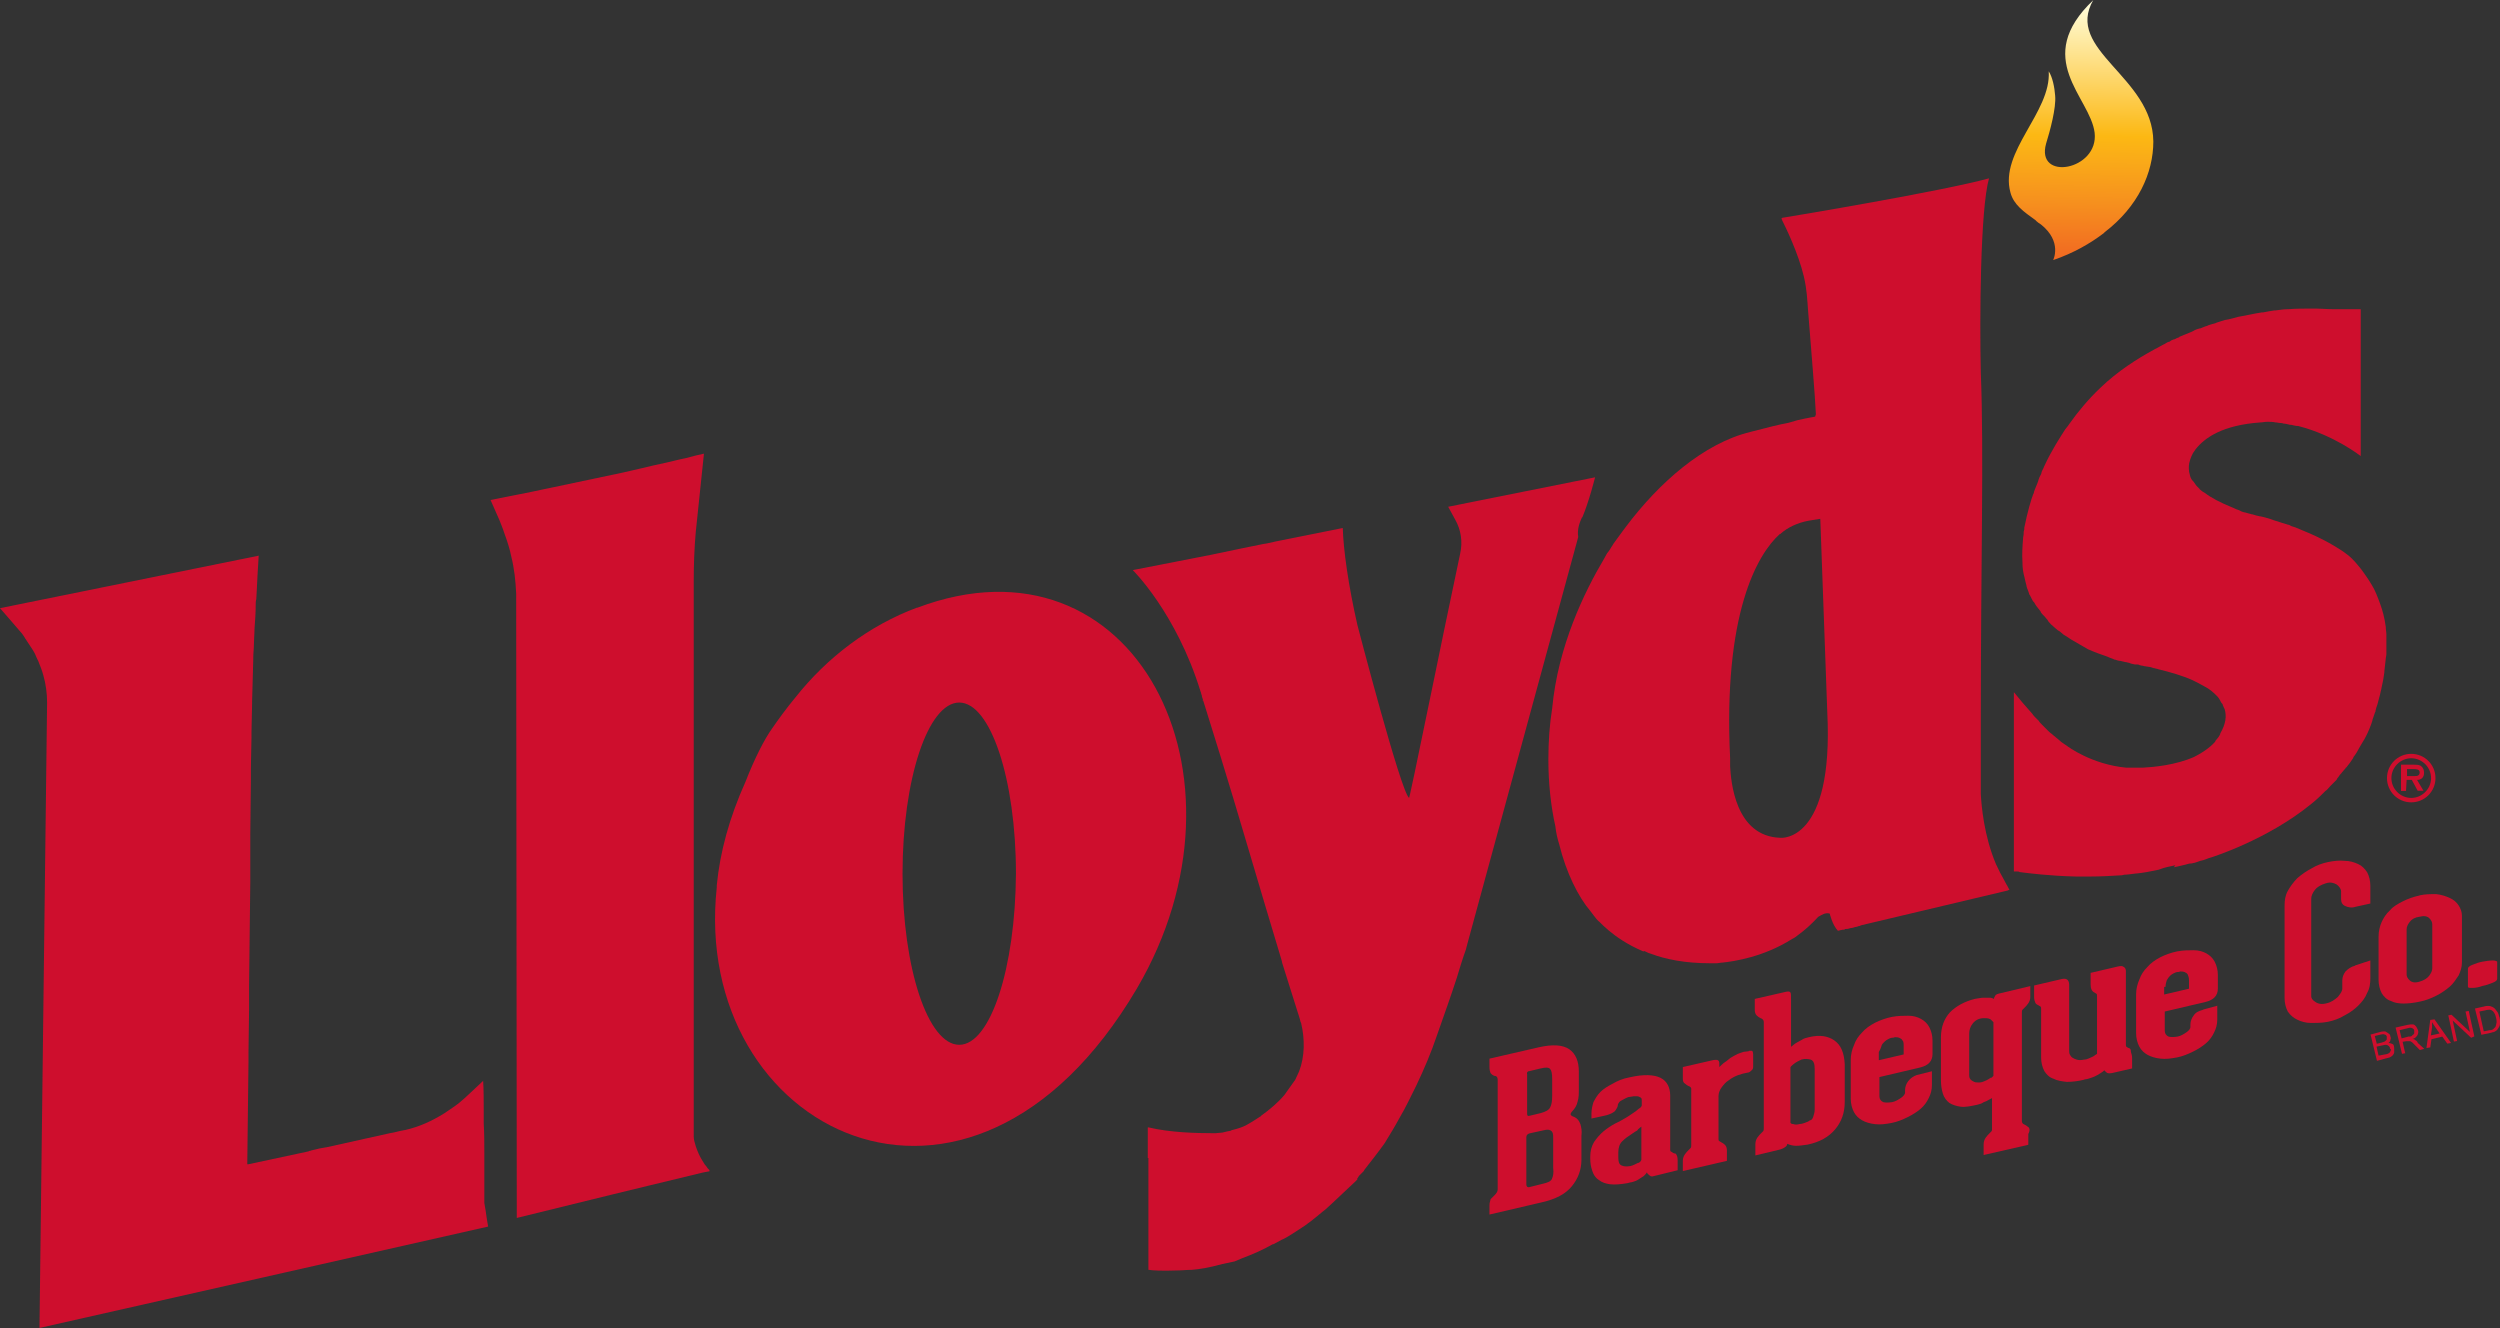 <?xml version="1.0" encoding="UTF-8"?><svg id="Layer_2" xmlns="http://www.w3.org/2000/svg" width="124.76" height="66.28" xmlns:xlink="http://www.w3.org/1999/xlink" viewBox="0 0 124.76 66.28"><rect x="0" y="0" width="124.76" height="66.28" fill="#333333" stroke="none"/><defs><style>.cls-1{fill:url(#linear-gradient);}.cls-2{fill:#cd0e2d;}.cls-3{fill:#ce0e2d;}</style><linearGradient id="linear-gradient" x1="103.74" y1="2445.32" x2="103.97" y2="2460.49" gradientTransform="translate(0 2460.88) scale(1 -1)" gradientUnits="userSpaceOnUse"><stop offset="0" stop-color="#ef4e23"/><stop offset=".21" stop-color="#f27021"/><stop offset=".36" stop-color="#f6901e"/><stop offset=".51" stop-color="#faac18"/><stop offset=".58" stop-color="#fcb813"/><stop offset="1" stop-color="#fffbd4"/></linearGradient></defs><g id="Layer_1-2"><g id="GRAPHICS"><path class="cls-3" d="m92.84,45.99s-.03-.06-.03-.06c-.16.03-.32.1-.45.13,0,0-.03.03-.06.03q.03.06.1.06c-.06.13-.22.19-.32.03.13,0,.13-.03.06-.06l-.1.03s-.06-.03-.1-.06c-.06-.06-.13-.13-.16-.19-.1-.13-.22-.29-.25-.38-.03-.06-.06-.16-.06-.22-.06.03-.13.06-.16.13,0,.06.03.13.06.19,0,.03.03.06.03.1.03.03.06.13.13.19.13.16.25.29.38.41l.06.06h.1s-.03,0,0-.03c0-.03.03,0,.06,0h.06l.29-.06.38-.1c-.13-.06-.13-.13-.03-.19Z"/><path class="cls-2" d="m89.78,12.26s.06.06.06.03-.06-.06-.06-.03Z"/><path class="cls-2" d="m91.38,12.07s-.06,0-.06-.03l.06.03h0Z"/><path class="cls-2" d="m91.41,13.92c-.1.06-.13.19-.1.29.22.1.32-.22.1-.29Z"/><path class="cls-2" d="m91.25,12.29s0-.03,0,0t0,0h0s0-.03,0,0c-.03-.03,0-.03,0,0,0-.03,0,0,0,0h0Z"/><path class="cls-3" d="m119.41,52.11c-.06-.03-.13-.06-.22-.06.06-.03.1-.1.1-.16.03-.06.03-.1,0-.16,0-.06-.03-.13-.1-.16-.03-.03-.1-.06-.16-.1-.06,0-.16,0-.25.03l-.48.13.32,1.31.48-.13c.1-.03.16-.03.19-.06.06-.03.1-.06.13-.1s.06-.1.06-.13v-.19c0-.13-.03-.19-.06-.22Zm-.8-.03l-.1-.38.25-.06c.1-.03.16-.03.19-.03s.06.03.1.03c.03.03.06.06.06.1v.13s-.03.06-.1.1c-.03.03-.1.03-.16.06l-.25.06Zm.7.35s-.03.06-.06.1-.06.03-.1.06c-.03,0-.06.03-.13.03l-.32.06-.1-.45.29-.06c.1-.03.16-.03.19-.03s.1.03.13.06c.03.03.06.06.06.13.06.03.06.06.03.1Z"/><path class="cls-3" d="m120.52,51.88s-.06-.03-.13-.03c.13-.03.19-.1.25-.19.03-.06.06-.16.03-.25-.03-.06-.06-.13-.1-.19-.06-.06-.1-.1-.16-.1s-.16,0-.29.03l-.57.13.32,1.31.16-.03-.13-.57.19-.03h.19s.06.03.1.06c.03.03.1.1.16.16l.22.22.22-.06-.32-.29c-.03-.1-.1-.13-.16-.16Zm-.29-.16l-.38.1-.1-.41.41-.1c.1-.03.16-.03.22,0s.1.06.1.13v.13s-.03.06-.1.1c0,.03-.06.06-.16.06Z"/><path class="cls-3" d="m121.28,50.9l-.19,1.4.19-.03.06-.41.54-.13.25.35.19-.03-.83-1.18-.22.03Zm.48.67l-.45.1.06-.41v-.25c.03.06.1.16.16.25l.22.32Z"/><polygon class="cls-3" points="123.04 50.48 123.26 51.5 122.34 50.64 122.18 50.67 122.46 51.98 122.62 51.95 122.4 50.93 123.32 51.79 123.48 51.72 123.2 50.45 123.04 50.48"/><path class="cls-3" d="m124.72,50.74c-.03-.13-.06-.22-.13-.29-.06-.1-.13-.16-.19-.19s-.13-.06-.22-.06c-.06,0-.13,0-.22.03l-.45.1.32,1.31.48-.1c.06-.03.16-.03.19-.06.06-.03.1-.06.13-.1s.06-.1.1-.16c.03-.06.03-.13.03-.22,0-.06,0-.13-.03-.25Zm-.19.51s-.06.06-.1.1-.1.06-.19.06l-.29.06-.22-.99.29-.06c.1-.03.19-.03.22-.03.06,0,.13.03.19.1s.1.16.13.29c.03.1.03.19.03.25-.03.1-.03.16-.06.22Z"/><path class="cls-3" d="m78.86,56.09c-.06-.19-.19-.32-.38-.38-.06-.03-.1-.06-.1-.1s.03-.1.06-.13c.16-.16.25-.32.29-.51.06-.19.06-.38.06-.61v-.89c0-.51-.16-.89-.48-1.11s-.83-.25-1.5-.1l-2.48.57v.41c0,.16.03.25.06.32.06.06.1.1.19.13.1,0,.16.06.16.19v5.48c0,.1-.06.19-.16.29l-.19.19c-.03.1-.06.19-.06.32v.45l2.61-.61c.7-.16,1.18-.41,1.5-.8s.48-.83.48-1.34v-1.18c.03-.22,0-.41-.06-.61Zm-2.52-2.64l.54-.13c.25-.06.41-.06.48.03.06.06.1.22.1.48v.86c0,.25-.03.45-.1.57-.06.13-.22.22-.48.29l-.54.13c-.1.03-.13,0-.13-.1v-1.97c-.03-.1.03-.16.13-.16Zm1.11,5.38c-.06.13-.22.19-.48.25l-.64.16c-.1.03-.16-.03-.16-.13v-2.36c0-.1.06-.16.16-.19l.73-.16c.13-.03.22-.03.29,0s.1.06.13.13c.03.06.03.16.03.25v1.5c.03.25,0,.41-.06.54Z"/><path class="cls-3" d="m83.41,57.49s-.06-.03-.06-.1v-2.71c0-.41-.16-.73-.48-.89s-.83-.19-1.53-.03c-.35.06-.64.19-.86.32-.25.13-.45.25-.61.41s-.25.32-.35.51c-.06.19-.1.38-.1.57v.25l.73-.16c.22-.06.35-.13.45-.22.06-.1.13-.19.13-.25h0c0-.06.03-.13.06-.16.03-.06.1-.1.16-.13l.19-.1c.06-.03.13-.06.19-.06s.13-.03.19-.03h.19c.06,0,.1.03.16.06s.06.1.06.16v.25c-.03.06-.06.1-.16.16-.06.06-.16.13-.25.19-.1.06-.22.16-.38.25s-.32.19-.54.29c-.19.1-.41.25-.57.38-.19.16-.35.35-.48.54-.13.22-.19.45-.19.73v.1c0,.22.03.41.1.61.06.19.16.35.32.45.16.13.35.19.57.22.25.03.54,0,.89-.06.06-.03.16-.03.25-.06.1-.03.19-.06.29-.13s.16-.1.25-.16c.06-.06.13-.13.16-.19,0,.06.06.1.13.16.06.06.13.06.22.03l1.18-.29v-.51c0-.13-.03-.25-.1-.32-.1,0-.16-.06-.22-.1Zm-1.66.54c-.13.06-.25.13-.38.16-.19.03-.32.03-.45-.03-.13-.06-.16-.19-.16-.41v-.25c0-.22.06-.41.19-.54s.29-.25.45-.35c.06-.03.13-.1.19-.13.06-.03.13-.06.16-.13l.16-.13v1.66c-.03.1-.1.13-.16.16Z"/><path class="cls-3" d="m87.27,52.46c-.06,0-.16.03-.25.03-.1.03-.19.06-.29.1-.13.06-.25.13-.35.19-.1.06-.19.16-.29.22s-.19.16-.29.25v-.19c0-.16-.1-.19-.29-.16l-1.53.35v.57c0,.13.03.22.1.25.06.06.13.1.19.13.03,0,.06.03.1.06.03.03.03.06.03.1v2.77c0,.06,0,.13-.03.16s-.06.06-.1.1c-.06.06-.13.13-.19.22s-.1.19-.1.32v.51l2.2-.51v-.51c0-.13-.03-.22-.1-.29-.06-.06-.13-.1-.19-.13-.03-.03-.06-.03-.1-.06-.03-.03-.03-.06-.03-.13v-2.1c0-.16.06-.32.16-.45s.19-.25.35-.35c.13-.1.29-.19.45-.25s.32-.1.48-.13c.06,0,.13-.03.19-.1.06-.03.1-.1.1-.19v-.61c0-.1-.03-.19-.06-.19-.03,0-.1,0-.16,0Z"/><path class="cls-3" d="m91.54,51.92c-.32-.22-.73-.29-1.27-.16-.13.03-.25.06-.35.13-.1.06-.19.1-.29.16s-.16.13-.25.19v-2.33c0-.22,0-.35-.03-.38-.03-.06-.13-.06-.25-.03l-1.53.35v.54c0,.13.03.22.1.29.06.06.13.1.19.13.1.03.16.1.16.19v5.29c0,.06,0,.13-.03.16s-.06.06-.1.1c-.06.06-.13.13-.19.22s-.1.19-.1.35v.54l1.21-.29c.13-.03.25-.1.32-.16.03-.03.06-.06.06-.13.13.06.29.1.45.1s.35-.03.57-.06c.61-.13,1.05-.38,1.37-.76s.48-.83.48-1.37v-1.88c-.03-.57-.19-.96-.51-1.18Zm-1.21,3.98c-.06.06-.16.1-.25.13-.1.03-.16.06-.25.06-.1.03-.16.03-.22.03s-.1-.03-.16-.03-.06-.03-.1-.06v-2.77c.03-.06.1-.1.16-.16.13-.1.25-.16.38-.22.19-.06.35-.03.48,0,.13.06.19.19.19.45v2.04c0,.13-.03.22-.06.32-.03.1-.06.19-.16.22Z"/><path class="cls-3" d="m95.23,53.95c-.1.13-.16.29-.16.45v.13c0,.06-.06.16-.19.25s-.29.19-.45.22c-.19.03-.35.03-.45,0-.13-.06-.19-.16-.19-.29v-.96l2.04-.48c.41-.1.61-.32.61-.67v-.67c0-.25-.06-.48-.16-.67s-.25-.32-.41-.41c-.19-.1-.38-.16-.64-.16s-.51,0-.83.06c-.29.06-.57.16-.83.29-.25.13-.48.29-.64.48-.19.19-.32.38-.41.64-.1.22-.16.48-.16.73v1.94c0,.25.06.48.16.67s.25.32.41.41.38.16.64.19.51,0,.83-.06c.29-.06.54-.16.8-.29s.45-.25.64-.41.32-.35.41-.54c.1-.19.16-.41.16-.64v-.7l-.76.19c-.16.06-.32.16-.41.29Zm-1.34-1.75c.03-.1.1-.16.16-.22s.13-.1.19-.13c.06-.03.13-.06.16-.06s.1,0,.16-.03c.06,0,.13,0,.22.03.06.03.13.06.16.13.06.06.06.16.06.29v.41l-1.24.29v-.41c.06-.1.1-.19.13-.29Z"/><path class="cls-3" d="m101.22,56.25c-.06-.06-.13-.1-.19-.13-.1-.03-.13-.1-.13-.19v-5.38c0-.06,0-.13.03-.16s.06-.06.1-.1c.06-.06.13-.13.19-.22s.1-.19.1-.32v-.54l-1.59.38c-.1.03-.16.06-.19.16-.03.03-.03.06-.03.1-.06-.03-.13-.06-.22-.06h-.29c-.13,0-.25.03-.45.06-.51.13-.92.35-1.24.67-.29.32-.45.73-.45,1.27v2.1c0,.25.03.48.1.7.06.19.19.35.32.45.16.1.35.16.57.19.22.03.51-.03.83-.1.13-.03.22-.06.32-.13.1-.03.16-.06.22-.1l.19-.1v1.53c0,.06,0,.1-.03.13-.03.03-.06.06-.1.1-.06.06-.13.13-.19.22s-.1.19-.1.35v.51l2.23-.51v-.54c.1-.19.06-.29,0-.35Zm-1.85-2.48c-.1.06-.19.13-.35.19-.06.03-.16.06-.25.06s-.19,0-.25-.03c-.06-.03-.13-.06-.19-.13s-.06-.16-.06-.25v-2.01c0-.22.06-.38.19-.54s.32-.25.54-.25c.16,0,.29,0,.38.1.03.03.06.06.1.1v2.68s-.06.06-.1.1Z"/><path class="cls-3" d="m106.22,52.3s-.06-.03-.1-.06c-.03-.03-.03-.06-.03-.13v-3.66c0-.06-.03-.16-.1-.19-.06-.06-.16-.06-.29-.03l-1.37.32v.57c0,.22.06.35.19.41.03.03.06.03.1.06.03.03.03.06.03.13v2.87c-.06.03-.13.1-.19.13-.06.03-.13.06-.22.1-.06.03-.16.06-.25.06-.13.03-.25.03-.35,0-.1-.03-.16-.06-.22-.1s-.1-.1-.13-.16-.03-.13-.03-.19v-3.28c0-.25-.13-.35-.38-.29l-1.37.32v.57c0,.13.03.22.06.29s.1.1.16.13c.03.03.06.03.1.06.03.03.03.06.03.13v2.42c0,.25.06.48.16.67.1.16.25.32.45.38.19.1.41.13.67.16.25,0,.54-.03.83-.1.06-.03.16-.03.25-.06.1-.03.19-.06.29-.1s.19-.1.29-.16.16-.1.22-.16c.03.06.1.1.13.13.06.03.16.03.29,0l.96-.22v-.51c0-.13-.03-.22-.06-.32,0-.13-.03-.16-.1-.19Z"/><path class="cls-3" d="m109.95,50.39c-.22.06-.38.13-.48.29-.1.13-.16.29-.16.45v.13c0,.06-.06.16-.19.25s-.29.19-.45.22c-.19.03-.35.03-.45,0-.13-.06-.19-.16-.19-.29v-.96l2.04-.48c.41-.1.61-.32.61-.67v-.67c0-.25-.06-.48-.16-.67s-.25-.32-.41-.41-.38-.16-.64-.16-.51,0-.83.06c-.29.06-.57.16-.83.29-.25.13-.48.29-.64.48-.19.19-.32.38-.41.64-.1.22-.16.48-.16.73v1.94c0,.25.06.48.16.67s.25.32.41.41c.19.1.38.16.64.19s.51,0,.83-.06c.29-.06.54-.16.8-.29s.45-.25.64-.41.32-.35.41-.54c.1-.19.16-.41.16-.64v-.7l-.7.19Zm-1.88-1.15c0-.13.03-.22.06-.32.06-.1.1-.16.16-.22s.13-.1.19-.13c.06-.03.13-.06.16-.06s.1,0,.16-.03c.06,0,.13,0,.22.03.06.03.13.06.16.13s.06.16.06.29v.41l-1.24.29v-.38h.06Z"/><path class="cls-3" d="m117.53,48.19c-.22.06-.35.16-.48.29-.1.13-.16.29-.16.45v.41c0,.06-.03.13-.06.19-.03.06-.1.13-.16.22-.06.06-.16.13-.25.19-.1.06-.19.1-.32.13-.22.06-.41.03-.54-.06-.16-.1-.22-.19-.22-.29v-4.87c0-.13.06-.29.19-.45s.32-.25.54-.32.38-.03.54.06c.13.1.22.22.22.35v.38c0,.16.06.29.22.35.13.06.32.1.51.03l.73-.16v-.89c0-.25-.06-.48-.16-.67-.13-.19-.25-.32-.45-.41s-.41-.16-.67-.16c-.25-.03-.54,0-.83.06s-.57.16-.83.32c-.25.13-.48.29-.7.48-.19.19-.35.41-.48.64s-.16.48-.16.73v4.62c0,.25.06.48.16.67.13.19.29.32.48.41s.41.16.7.16c.25,0,.54,0,.83-.06s.57-.16.83-.32c.25-.13.48-.29.67-.48s.35-.38.45-.64c.13-.22.16-.48.16-.73v-.89l-.76.25Z"/><path class="cls-3" d="m120.74,44.69c-.29.06-.57.16-.83.29-.25.13-.48.25-.64.45-.19.16-.32.38-.41.57-.1.22-.16.48-.16.73v2.17c0,.25.06.48.16.67.1.16.25.32.45.38.19.1.41.13.64.13.25,0,.51-.03.83-.1.29-.06.54-.16.8-.29s.48-.29.67-.45.32-.38.45-.57c.1-.22.16-.41.16-.64v-2.33c0-.19-.06-.35-.16-.51s-.25-.29-.45-.38-.41-.16-.67-.19c-.29,0-.54,0-.83.06Zm.64,1.43v2.2c0,.13-.06.25-.16.38s-.25.22-.48.29-.38.03-.48-.06-.16-.19-.16-.29v-2.26c0-.13.06-.25.16-.38s.25-.22.48-.25c.22-.06.38-.03.48.06.1.1.16.19.16.32Z"/><path class="cls-3" d="m123.16,49.24c0,.06.06.06.22.06s.32-.03.51-.1c.19-.03.35-.1.51-.16s.22-.13.22-.19v-.86s-.06-.06-.22-.06-.32.03-.51.06c-.19.03-.35.1-.51.16s-.22.13-.22.19v.89h0Z"/><path class="cls-3" d="m120.11,38.92h.25l.29.54h.29l-.32-.54c.22,0,.35-.13.35-.35,0-.13-.03-.25-.16-.35-.1-.06-.25-.06-.35-.06h-.64v1.31h.25l.03-.54Zm0-.54h.32c.13,0,.32,0,.32.16s-.1.19-.25.19h-.38v-.35Z"/><path class="cls-3" d="m120.33,40.04c.67,0,1.21-.54,1.21-1.21s-.54-1.21-1.21-1.21-1.21.54-1.21,1.21c0,.67.54,1.21,1.21,1.21Zm0-2.2c.54,0,.99.45.99.99s-.45.99-.99.99-.99-.45-.99-.99.45-.99.99-.99Z"/><path class="cls-3" d="m24.17,59.88h0v-2.33c0-.51,0-.99-.03-1.47v-.61h0c0-.54,0-1.11-.03-1.53-.45.41-.83.8-1.21,1.11-.16.13-.45.32-.73.51-.61.38-1.24.67-1.94.83-.06,0-.13.03-.16.03h0c-.19.03-.38.1-.61.13l-3.15.7-.35.06-.25.06c-.1.03-.16.03-.22.06-.03,0-.06,0-.1.03l-2.99.64h-.06l.06-5.06h0v-.48h0l.03-2.17h0v-.38h0v-.64h0v-.16l.06-5.19h0v-.45h0v-1.05h0v-.86h0l.03-2.74v-.57l.03-1.56v-.16h0v-.1h0l.03-1.4h0v-.1l.06-2.17v-.06c0-.22.03-.41.03-.64,0-.25.03-.51.03-.76.03-.41.06-.8.06-1.21,0-.1,0-.19.03-.29h0c.03-.38.03-.73.06-1.18l.06-.99L0,30.35h0c.35.41.67.76.96,1.11.1.1.19.22.25.32.03.06.06.1.1.16s.16.25.25.38c.13.19.19.32.19.32h0c.06.13.1.25.16.35.1.25.19.48.25.7h0c.13.45.19.92.19,1.37l-.38,31.21,22.39-5.06c-.13-.73-.06-.45-.19-1.18v-.16Zm-.16-5.54s.03-.06.03-.06l-.03.06Z"/><path class="cls-3" d="m35.39,58.38h0c-.06-.06-.1-.1-.13-.16h0c-.06-.06-.13-.16-.16-.22h0c-.19-.29-.29-.54-.38-.8h0c-.06-.19-.1-.35-.1-.48h0v-.13h0v-26.59h0v-1.02c0-.8.03-1.62.1-2.42h0l.41-3.92c-.29.06-.57.13-.89.22l-.29.06c-.22.06-.45.1-.67.16-.45.1-.89.19-1.4.32-.29.06-.54.13-.83.19h0l-3.6.76c-.1.03-.19.03-.29.06-.86.19-1.75.35-2.68.54.16.35.29.67.45,1.02l.16.41.1.29c.13.35.25.73.32,1.08.16.64.22,1.24.25,1.88l.03,31.15,4.68-1.15h0l1.85-.45,2.77-.67h0l.32-.06c0-.06-.03-.1-.03-.1Z"/><path class="cls-3" d="m45.77,30.32c-2.39.89-4.49,2.48-6.08,4.49-.45.54-.86,1.11-1.15,1.53-.41.57-.89,1.53-1.34,2.68-.8,1.78-1.27,3.5-1.43,5.16v.1c-1.31,12.1,12.58,19.27,20.96,5.06,6.27-10.67-.16-23.09-10.96-19.01Zm2.1,21.82c-1.56,0-2.83-3.82-2.83-8.54s1.27-8.54,2.83-8.54,2.83,3.82,2.83,8.54c-.03,4.71-1.27,8.54-2.83,8.54Z"/><path class="cls-3" d="m78.96,25.83c.35-.83.64-2.01.64-2.01l-7.33,1.47h0l.35.64c.29.51.38,1.11.25,1.69l-.8,3.82h0l-.48,2.33-.99,4.78-.22,1.02-.06.25c-.41-.29-2.58-8.63-2.58-8.63-.45-1.97-.7-3.76-.73-4.84l-3.34.67-.45.1-.19.03h0l-1.08.22h0l-1.53.32h0l-3.89.76s2.17,2.13,3.38,6.05h0c.03.06.03.13.06.19,0,0,.03,0,0,.03h0c.29.92.61,1.97.92,2.96h0c.73,2.33,2.17,7.29,2.9,9.68h0l.03.1h0c.06.19.1.35.16.54h0v.03h0c.25.8.51,1.62.76,2.42.06.19.13.38.16.54l.03.06h0c.19.8.19,1.66-.1,2.42l-.19.41h0l-.54.76c-.32.38-.73.73-1.18,1.05,0,0,.03,0,.06-.03l-.29.19c-.41.25-.54.38-1.18.54-.03,0-.06,0-.06.03-.13.03-.32.06-.45.1-.1,0-.22.03-.32.03h-.22c-.73,0-2.07-.03-3.15-.29h-.03v.03h0v1.5h.03v.13h0v5.45h-.03.06c.16.03.64.06,1.4.03h0c.25,0,.48-.03.73-.03.38-.03.83-.1,1.53-.29h0l.61-.13h0l.38-.16h0c.51-.19,1.02-.41,1.53-.7h.03l.41-.22.13-.06h0c.25-.13.48-.29.73-.45.41-.25.8-.57,1.18-.89h0l.13-.1c.1-.1.25-.22.35-.32.38-.35.8-.76,1.18-1.11.03-.03.13-.13.06-.1h0l.1-.16h0l.03-.03h0l.1-.1.1-.1s.03-.03.03-.06c.35-.45.7-.89,1.02-1.34.25-.41.51-.83.73-1.24.32-.54.57-1.08.86-1.66.38-.8.73-1.62,1.02-2.48.35-.99.73-2.07.99-2.87h0c.1-.35.32-1.05.45-1.4.03-.1.06-.25.1-.38l5.51-20.22c-.06-.38.06-.7.19-.99Zm-18.92,9.11l.03.06c-.06,0-.06-.06-.03-.06Z"/><path class="cls-3" d="m82.05,47.46c.1.03.19.1.32.13.76.29,1.75.48,2.96.48h.32s.1,0,.25-.03h.03c.61-.06,2.1-.29,3.5-1.18.13-.06.22-.13.29-.19.35-.25.7-.57,1.02-.92.03,0,.03-.03.06-.03.1-.06.29-.19.51-.13,0,0,.13.57.41.86l8.47-2.01h0l.06-.03h.03l-.1-.19c-.03-.06-.1-.16-.16-.29h0c-.13-.22-.29-.54-.41-.8-.61-1.43-.73-2.96-.76-3.5v-3.76c0-7.93.16-13.22,0-17.29-.06-2.64-.03-8.12.41-9.68-2.33.64-9.75,1.88-10.32,1.97-.06.03-.03.03,0,.13.16.32.8,1.62,1.08,2.8.16.7.16,1.08.22,1.82.13,1.66.35,4.24.38,5.06-.1.19.22.03-.92.29l-.45.13c-.54.1-.86.19-1.88.45-2.36.57-4.59,2.55-6.24,4.75h0s-.22.29-.61.83c-.03.06-.06.1-.1.16-.06.1-.13.22-.22.32-.06.1-.1.19-.16.29-.96,1.62-2.29,4.33-2.58,7.45h0c-.13.8-.19,1.66-.19,2.55,0,1.21.13,2.36.35,3.34.03.29.1.61.19.89.35,1.43.96,2.64,1.56,3.34.13.16.25.35.41.51-.06-.13.64.83,2.23,1.5Zm6.78-20.8c.38-.35.89-.57,1.4-.67l.61-.1.35,9.68c.32,6.5-2.33,6.24-2.33,6.24-2.29-.06-2.48-2.87-2.52-3.57v-.41c-.35-7.17,1.34-10.16,2.48-11.18Z"/><path class="cls-3" d="m108.48,43.28s.03,0,0,0c.16-.03.29-.06.45-.1.03,0,.1-.03.13-.03.1-.03.19-.06.29-.06.06,0,.1-.03.16-.03.1-.03.19-.06.29-.1.03,0,.1-.03.13-.03.13-.03.25-.1.38-.13h0s2.8-.86,5.03-2.68c0,0,.29-.22.7-.64h0c.1-.06.16-.16.25-.25h0c.1-.1.19-.19.29-.29h0s.06-.06.06-.1c.03-.03.06-.06.1-.13.03-.06.1-.1.13-.16h0c.06-.06.13-.16.19-.22h0s0-.03.03-.03h0c.13-.16.25-.32.35-.48v-.03c.13-.16.22-.32.32-.51.06-.1.13-.22.19-.32.03-.03.03-.06.06-.1.16-.29.29-.61.38-.89h0v-.03c.06-.16.1-.32.16-.45v-.03c.03-.16.1-.29.13-.45.13-.45.19-.8.25-1.08h0c0-.06.03-.13.03-.19.03-.16.03-.22.03-.25h0c.03-.19.06-.64.1-.83v-.99c0-.13-.03-.25-.03-.38-.06-.45-.16-.83-.29-1.18s-.25-.67-.41-.92c-.1-.16-.19-.32-.29-.45-.41-.61-.76-.92-.76-.92h0c-.13-.13-.29-.22-.41-.32-.29-.19-.61-.38-.92-.54-.48-.25-.96-.45-1.43-.64-.1-.03-.22-.06-.32-.13h-.03c-.22-.06-.41-.13-.61-.19h0c-.1-.03-.19-.06-.29-.1h0c-.19-.06-.35-.1-.48-.13h-.03c-.16-.03-.25-.06-.38-.1h0c-.06,0-.1-.03-.13-.03h0l-.22-.06c-.16-.03-.22-.06-.35-.13-.13-.03-.22-.1-.32-.13h0c-.61-.25-1.05-.48-1.37-.73-.03,0-.03-.03-.06-.03-.03-.03-.1-.06-.13-.1-.03-.03-.06-.03-.06-.06-.03-.03-.06-.06-.1-.1-.06-.06-.1-.1-.13-.16-.03-.03-.06-.1-.1-.13h0c-.1-.1-.13-.19-.16-.32h0c-.06-.19-.06-.41-.03-.57h0c.06-.29.19-.51.19-.51.03-.06.1-.13.13-.19h0c.45-.57,1.34-1.21,3.25-1.34.1,0,.19-.03.32-.03h.03c.13,0,.25,0,.38.03.1,0,.16.03.25.03.06,0,.1,0,.16.03.1,0,.19.03.32.06h.06c.13.03.22.06.35.06h0c1.78.45,3.12,1.5,3.12,1.5v-7.33h-1.4c-.29,0-.57-.03-.83-.03h-.22c-.38,0-.8,0-1.15.03-.22,0-.41.03-.64.06h-.06c-.19.03-.38.06-.57.1h-.06c-.41.06-.8.16-1.18.22h0c-.22.06-.45.13-.67.16h0c-.13.03-.29.1-.41.13t-.06.03c-.13.03-.22.06-.35.1t-.06.03c-.13.03-.25.1-.35.13h-.03c-.1.03-.22.06-.32.13t-.06.03c-.22.1-.41.16-.61.25,0,0-.03,0-.03.03-.1.03-.16.06-.22.1h-.03c-.1.03-.16.06-.25.13h-.03c-.1.03-.16.1-.25.13h0c-.13.06-.22.13-.29.16-.13.06-.19.1-.19.1h0c-.83.45-1.82,1.08-2.68,1.91-.57.54-1.11,1.18-1.56,1.82h0s-.06.1-.19.25h0c-.22.35-.67,1.02-1.05,1.85-.03.1-.1.19-.13.29v.03c-.03.1-.1.19-.13.29,0,.03-.03.06-.03.1-.06.19-.16.38-.22.57h0v.03h0s0,.03-.03.06h0c-.1.25-.29.89-.45,1.69v.06c0,.06-.03.1-.03.16h0v.06c0,.1-.03.16-.03.25-.03.38-.06.8-.03,1.18v.03c0,.25.03.48.1.73.03.13.06.29.1.41v.03c.03.13.1.25.13.38,0,0,0,.03.03.06s.06.13.1.19c.03.06.06.13.13.19.06.13.16.25.29.41,0,0,.03.03.03.06.03.06.1.13.13.16l.06.06c.06.06.1.13.16.19,0,.03.03.03.03.06.06.06.13.16.22.22l.06.06c.06.06.13.1.19.16.03.03.06.03.1.06.06.06.13.1.19.16.03.03.06.03.1.06.1.06.19.13.29.19h0c.29.16.54.32.83.48,0,0,.35.16.83.32.1.03.16.06.25.1h0c.1.03.16.06.25.1h.03c.1.03.16.06.25.06h0c.1.03.16.03.25.06h.03c.1.03.16.03.22.06h0s.06.03.1.03.1.03.13.03h.13s.06,0,.1.03h0s.1.03.13.03h0c.06,0,.1.03.16.03h0c.06,0,.13.03.19.03h0c.06,0,.13.03.22.06h.03c.06.03.16.03.22.06h0c.54.13,1.21.32,1.69.54h0c.1.06.22.1.32.16h0s.19.1.45.25h0c.1.06.22.16.32.25h0c.06.06.1.1.16.16h0c.06.06.1.13.13.19h0c.03.06.06.13.13.19v.03c.03.06.06.16.1.22h0c.1.35.06.73-.22,1.21h0v.03h0c-.06.13-.16.25-.25.35h0v.03h0c-.29.32-.67.57-1.05.76h0c-.92.41-2.01.51-2.58.54h-.8c-1.75-.16-2.96-1.08-2.96-1.08h0c-.13-.1-.25-.16-.35-.25h0l-.03-.03c-.13-.1-.22-.19-.35-.29l-.03-.03c-.1-.06-.19-.16-.25-.22l-.03-.03c-.06-.06-.13-.13-.19-.19l-.03-.03c-.06-.06-.13-.13-.16-.19l-.03-.03s-.06-.06-.1-.1h0l-.03-.03-.03-.03h0s-.1-.1-.13-.16c-.32-.35-.64-.73-.92-1.08v8.95h.19s.06,0,.1.03h0c.48.06,1.5.19,2.77.22h.83c.48,0,.96-.03,1.47-.06,0,0,.06,0,.16-.03.13,0,.32-.03.57-.06h.03c.32-.03.7-.1,1.11-.19.32-.13.57-.16.83-.22Z"/><path class="cls-1" d="m104.47,0c-3.09,2.93-.16,4.84.06,6.62.22,1.88-2.96,2.45-2.42.54.19-.61.51-1.78.45-2.39-.03-.41-.13-.92-.32-1.21.13,2.04-2.48,4.01-1.91,6.05.16.61.67.96,1.24,1.37l.06.06c.06.06.13.1.22.16,1.08.86.61,1.78.61,1.78,1.02-.35,1.85-.83,2.52-1.34l.06-.06c1.66-1.27,2.42-2.96,2.42-4.52-.03-3.25-4.46-4.55-2.99-7.07Z"/></g></g></svg>